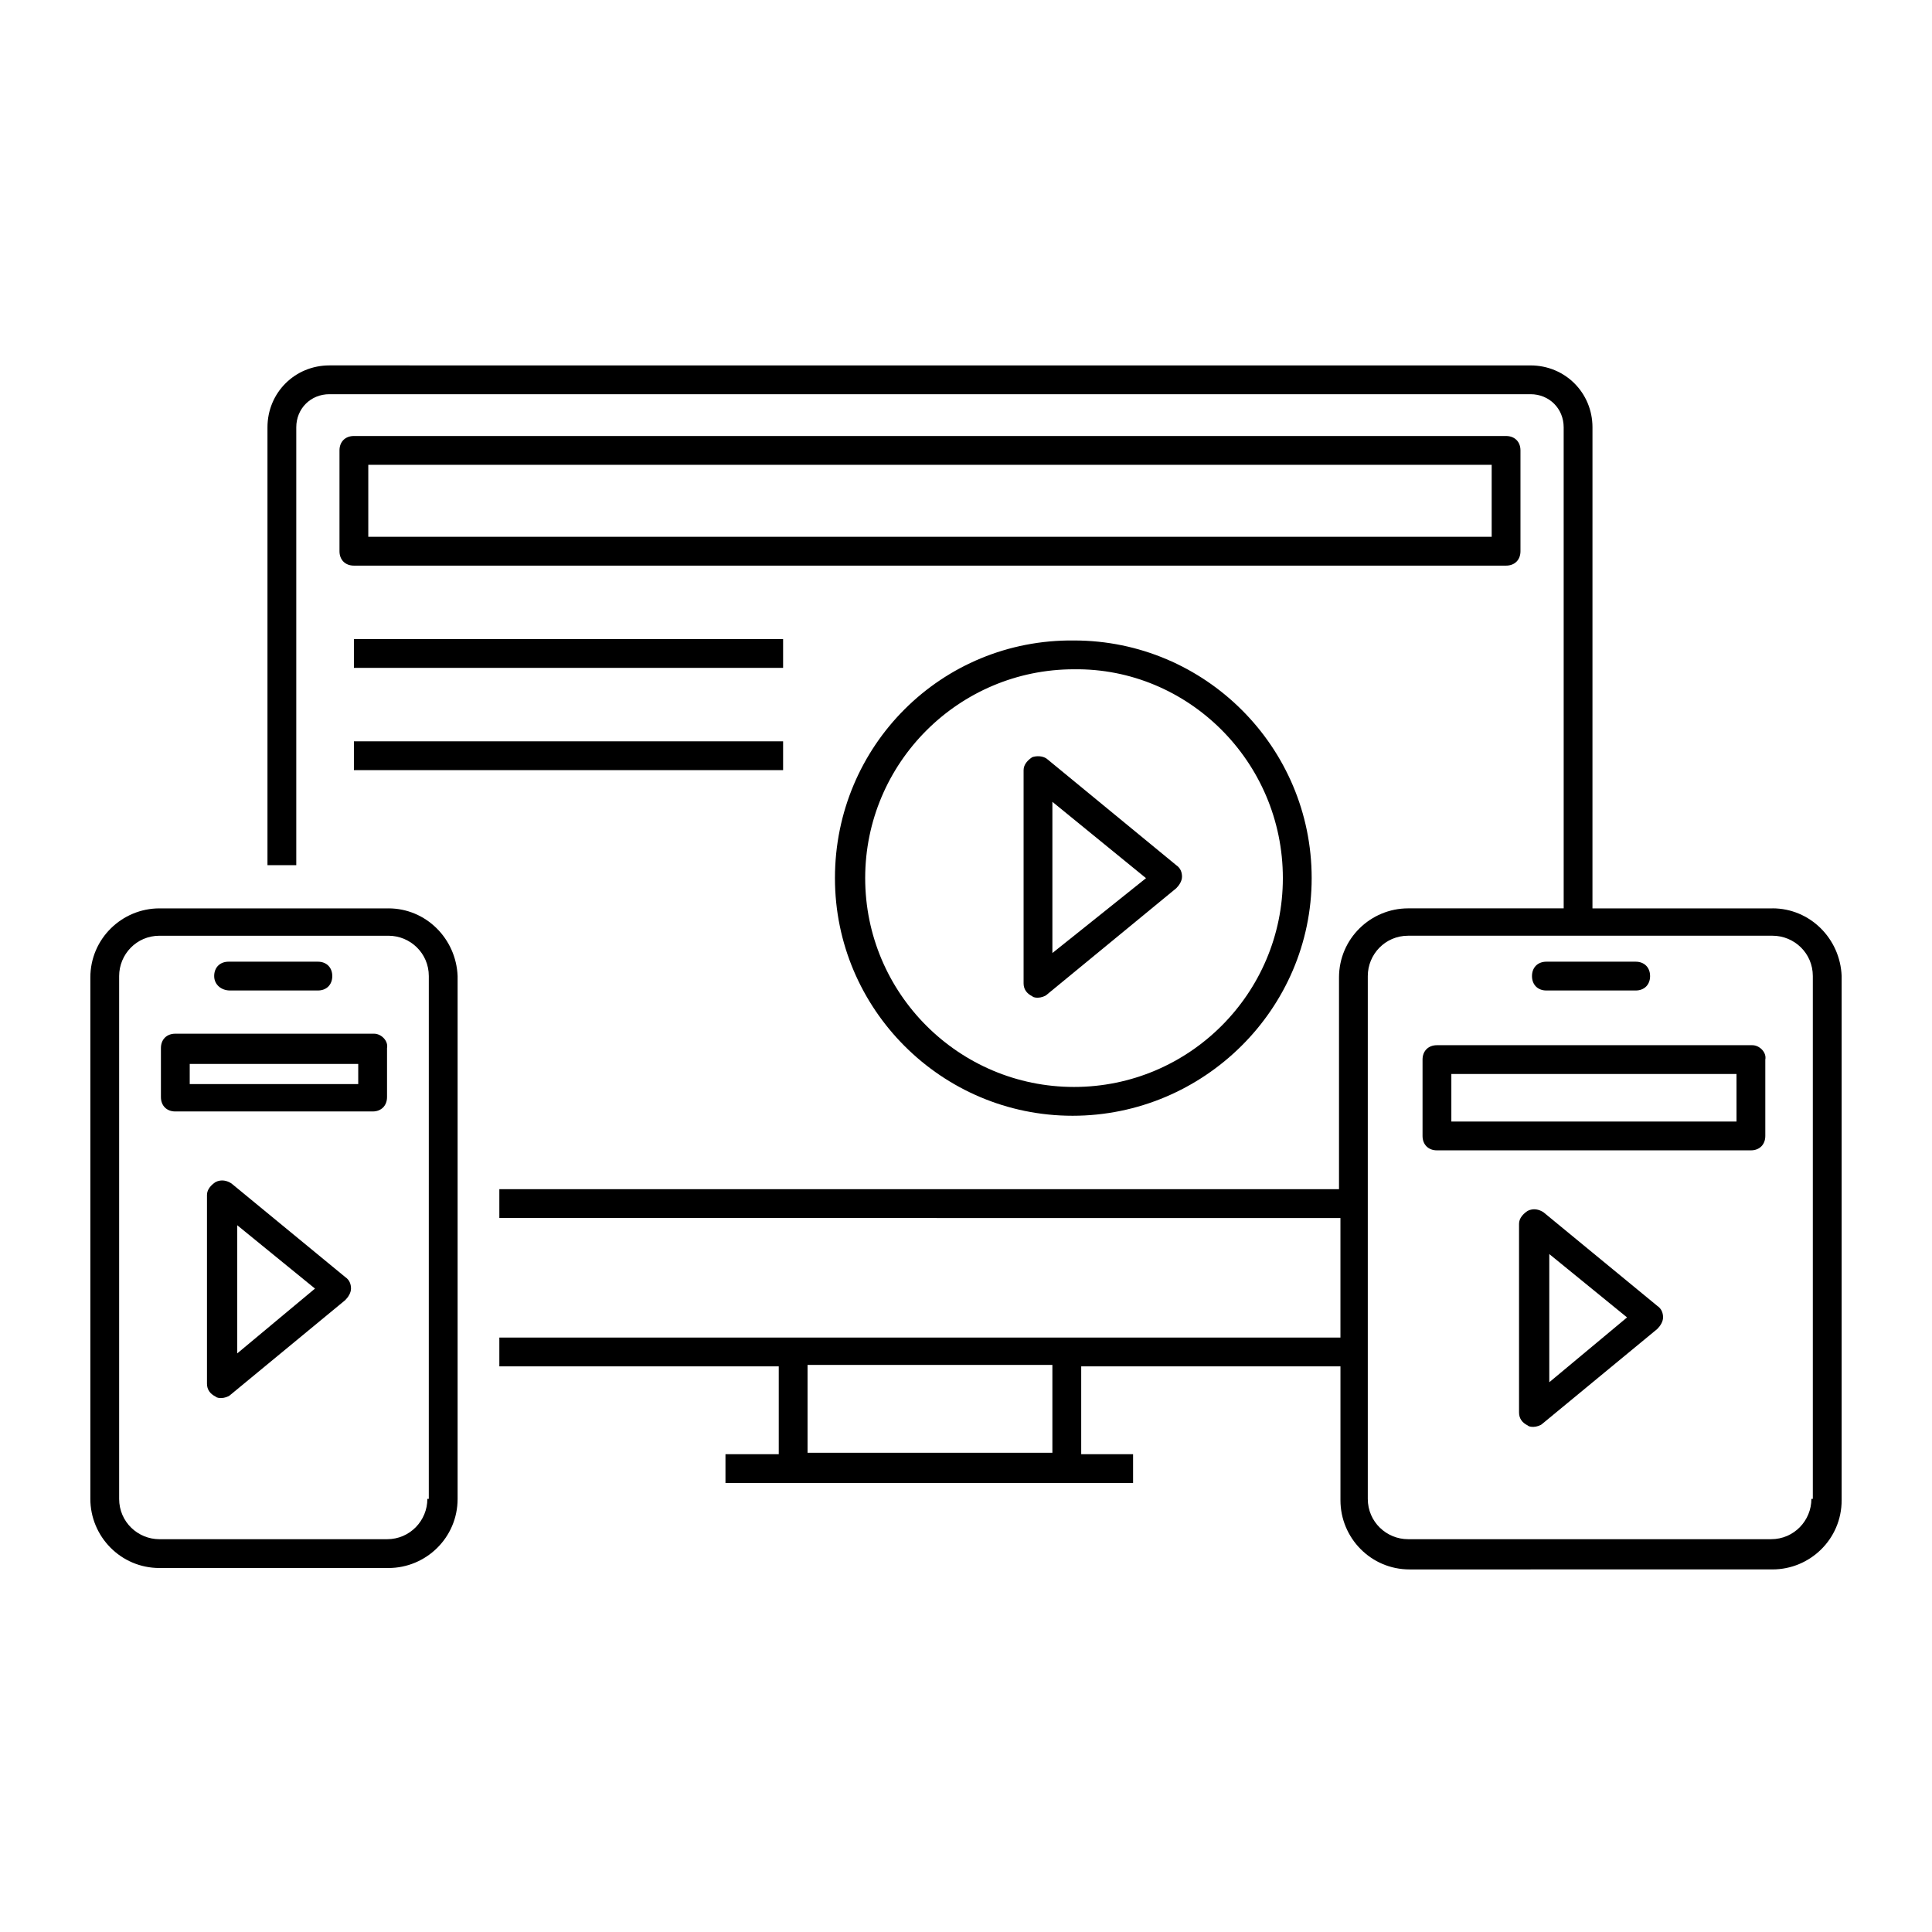 <?xml version="1.0" encoding="UTF-8"?>
<!-- Uploaded to: SVG Repo, www.svgrepo.com, Generator: SVG Repo Mixer Tools -->
<svg fill="#000000" width="800px" height="800px" version="1.1" viewBox="144 144 512 512" xmlns="http://www.w3.org/2000/svg">
 <g>
  <path d="m546.94 290.08v-26.719c0-2.289-1.527-3.816-3.816-3.816h-305.34c-2.289 0-3.816 1.527-3.816 3.816v26.719c0 2.289 1.527 3.816 3.816 3.816h305.34c2.293 0 3.816-1.527 3.816-3.816zm-305.34-3.82v-19.082h297.71v19.082z"/>
  <path d="m237.79 313.36h113.74v7.633h-113.74z"/>
  <path d="m237.79 340.46h113.74v7.633h-113.74z"/>
  <path d="m246.95 384.73h-60.688c-9.922 0-18.32 8.016-18.32 18.32v138.17c0 9.922 8.016 18.32 18.32 18.32h60.688c9.922 0 18.32-8.016 18.32-18.32v-138.55c-0.383-9.926-8.398-17.941-18.32-17.941zm10.305 156.49c0 5.727-4.582 10.688-10.688 10.688h-60.305c-5.727 0-10.688-4.582-10.688-10.688v-138.55c0-5.727 4.582-10.688 10.688-10.688h60.688c5.727 0 10.688 4.582 10.688 10.688l-0.004 138.55z"/>
  <path d="m204.96 406.49h23.281c2.289 0 3.816-1.527 3.816-3.816s-1.527-3.816-3.816-3.816h-23.664c-2.289 0-3.816 1.527-3.816 3.816s1.906 3.816 4.199 3.816z"/>
  <path d="m553.81 406.49h23.664c2.289 0 3.816-1.527 3.816-3.816s-1.527-3.816-3.816-3.816h-23.664c-2.289 0-3.816 1.527-3.816 3.816s1.527 3.816 3.816 3.816z"/>
  <path d="m613.73 384.73h-47.711l0.004-127.48c0-9.16-7.25-16.41-16.41-16.41l-318.32-0.004c-9.16 0-16.41 7.25-16.41 16.41v116.03h7.633v-116.03c0-4.961 3.816-8.777 8.777-8.777h318.32c4.961 0 8.777 3.816 8.777 8.777l0.004 127.48h-41.223c-9.922 0-18.32 8.016-18.32 18.32v56.105h-222.52v7.633l222.9 0.004v31.68l-222.9-0.004v7.633l74.047 0.004v23.281h-14.121v7.633h108.02v-7.633h-13.746v-23.281h68.703v35.496c0 9.922 8.016 18.32 18.32 18.32l96.18-0.004c9.922 0 18.32-8.016 18.32-18.32v-138.93c-0.379-9.926-8.395-17.941-18.32-17.941zm-255.72 144.27v-23.281h64.883v23.281zm266.03 12.215c0 5.727-4.582 10.688-10.688 10.688h-96.184c-5.727 0-10.688-4.582-10.688-10.688v-138.55c0-5.727 4.582-10.688 10.688-10.688h96.562c5.727 0 10.688 4.582 10.688 10.688v138.55z"/>
  <path d="m365.27 376.71c0 34.73 28.242 62.977 62.977 62.977 34.734 0 63.359-28.242 63.359-62.977 0-34.73-28.242-62.977-62.977-62.977-35.113-0.379-63.359 27.863-63.359 62.977zm118.7 0c0 30.535-24.809 55.344-55.344 55.344s-55.344-24.809-55.344-55.344 24.809-55.344 55.344-55.344c30.156-0.379 55.344 24.43 55.344 55.344z"/>
  <path d="m417.55 344.66c-1.145 0.762-2.289 1.91-2.289 3.434v56.488c0 1.527 0.762 2.672 2.289 3.434 0.383 0.383 1.145 0.383 1.527 0.383 0.762 0 1.91-0.383 2.289-0.762l34.352-28.242c0.762-0.762 1.527-1.91 1.527-3.055 0-1.145-0.383-2.289-1.527-3.055l-34.352-28.242c-1.145-0.766-2.672-0.766-3.816-0.383zm5.344 11.832 24.809 20.23-24.809 19.844z"/>
  <path d="m205.34 457.63c-1.145-0.762-2.672-1.145-4.199-0.383-1.145 0.762-2.289 1.91-2.289 3.434v50c0 1.527 0.762 2.672 2.289 3.434 0.383 0.383 1.145 0.383 1.527 0.383 0.762 0 1.91-0.383 2.289-0.762l30.535-25.191c0.762-0.762 1.527-1.91 1.527-3.055 0-1.145-0.383-2.289-1.527-3.055zm1.527 45.035v-33.969l20.609 16.793z"/>
  <path d="m553.05 465.27c-1.145-0.762-2.672-1.145-4.199-0.383-1.145 0.762-2.289 1.91-2.289 3.434v50c0 1.527 0.762 2.672 2.289 3.434 0.383 0.383 1.145 0.383 1.527 0.383 0.762 0 1.91-0.383 2.289-0.762l30.535-25.191c0.762-0.762 1.527-1.91 1.527-3.055s-0.383-2.289-1.527-3.055zm1.527 45.035v-33.969l20.609 16.793z"/>
  <path d="m608.39 420.99h-83.586c-2.289 0-3.816 1.527-3.816 3.816v20.23c0 2.289 1.527 3.816 3.816 3.816h83.203c2.289 0 3.816-1.527 3.816-3.816v-20.23c0.387-1.91-1.523-3.816-3.434-3.816zm-3.816 20.227h-75.953v-12.594h75.57l0.004 12.594z"/>
  <path d="m243.13 417.94h-52.668c-2.289 0-3.816 1.527-3.816 3.816v12.977c0 2.289 1.527 3.816 3.816 3.816h52.289c2.289 0 3.816-1.527 3.816-3.816v-12.977c0.383-1.91-1.527-3.816-3.438-3.816zm-3.816 13.359h-45.035v-5.344h44.656v5.344z"/>
 </g>
</svg>